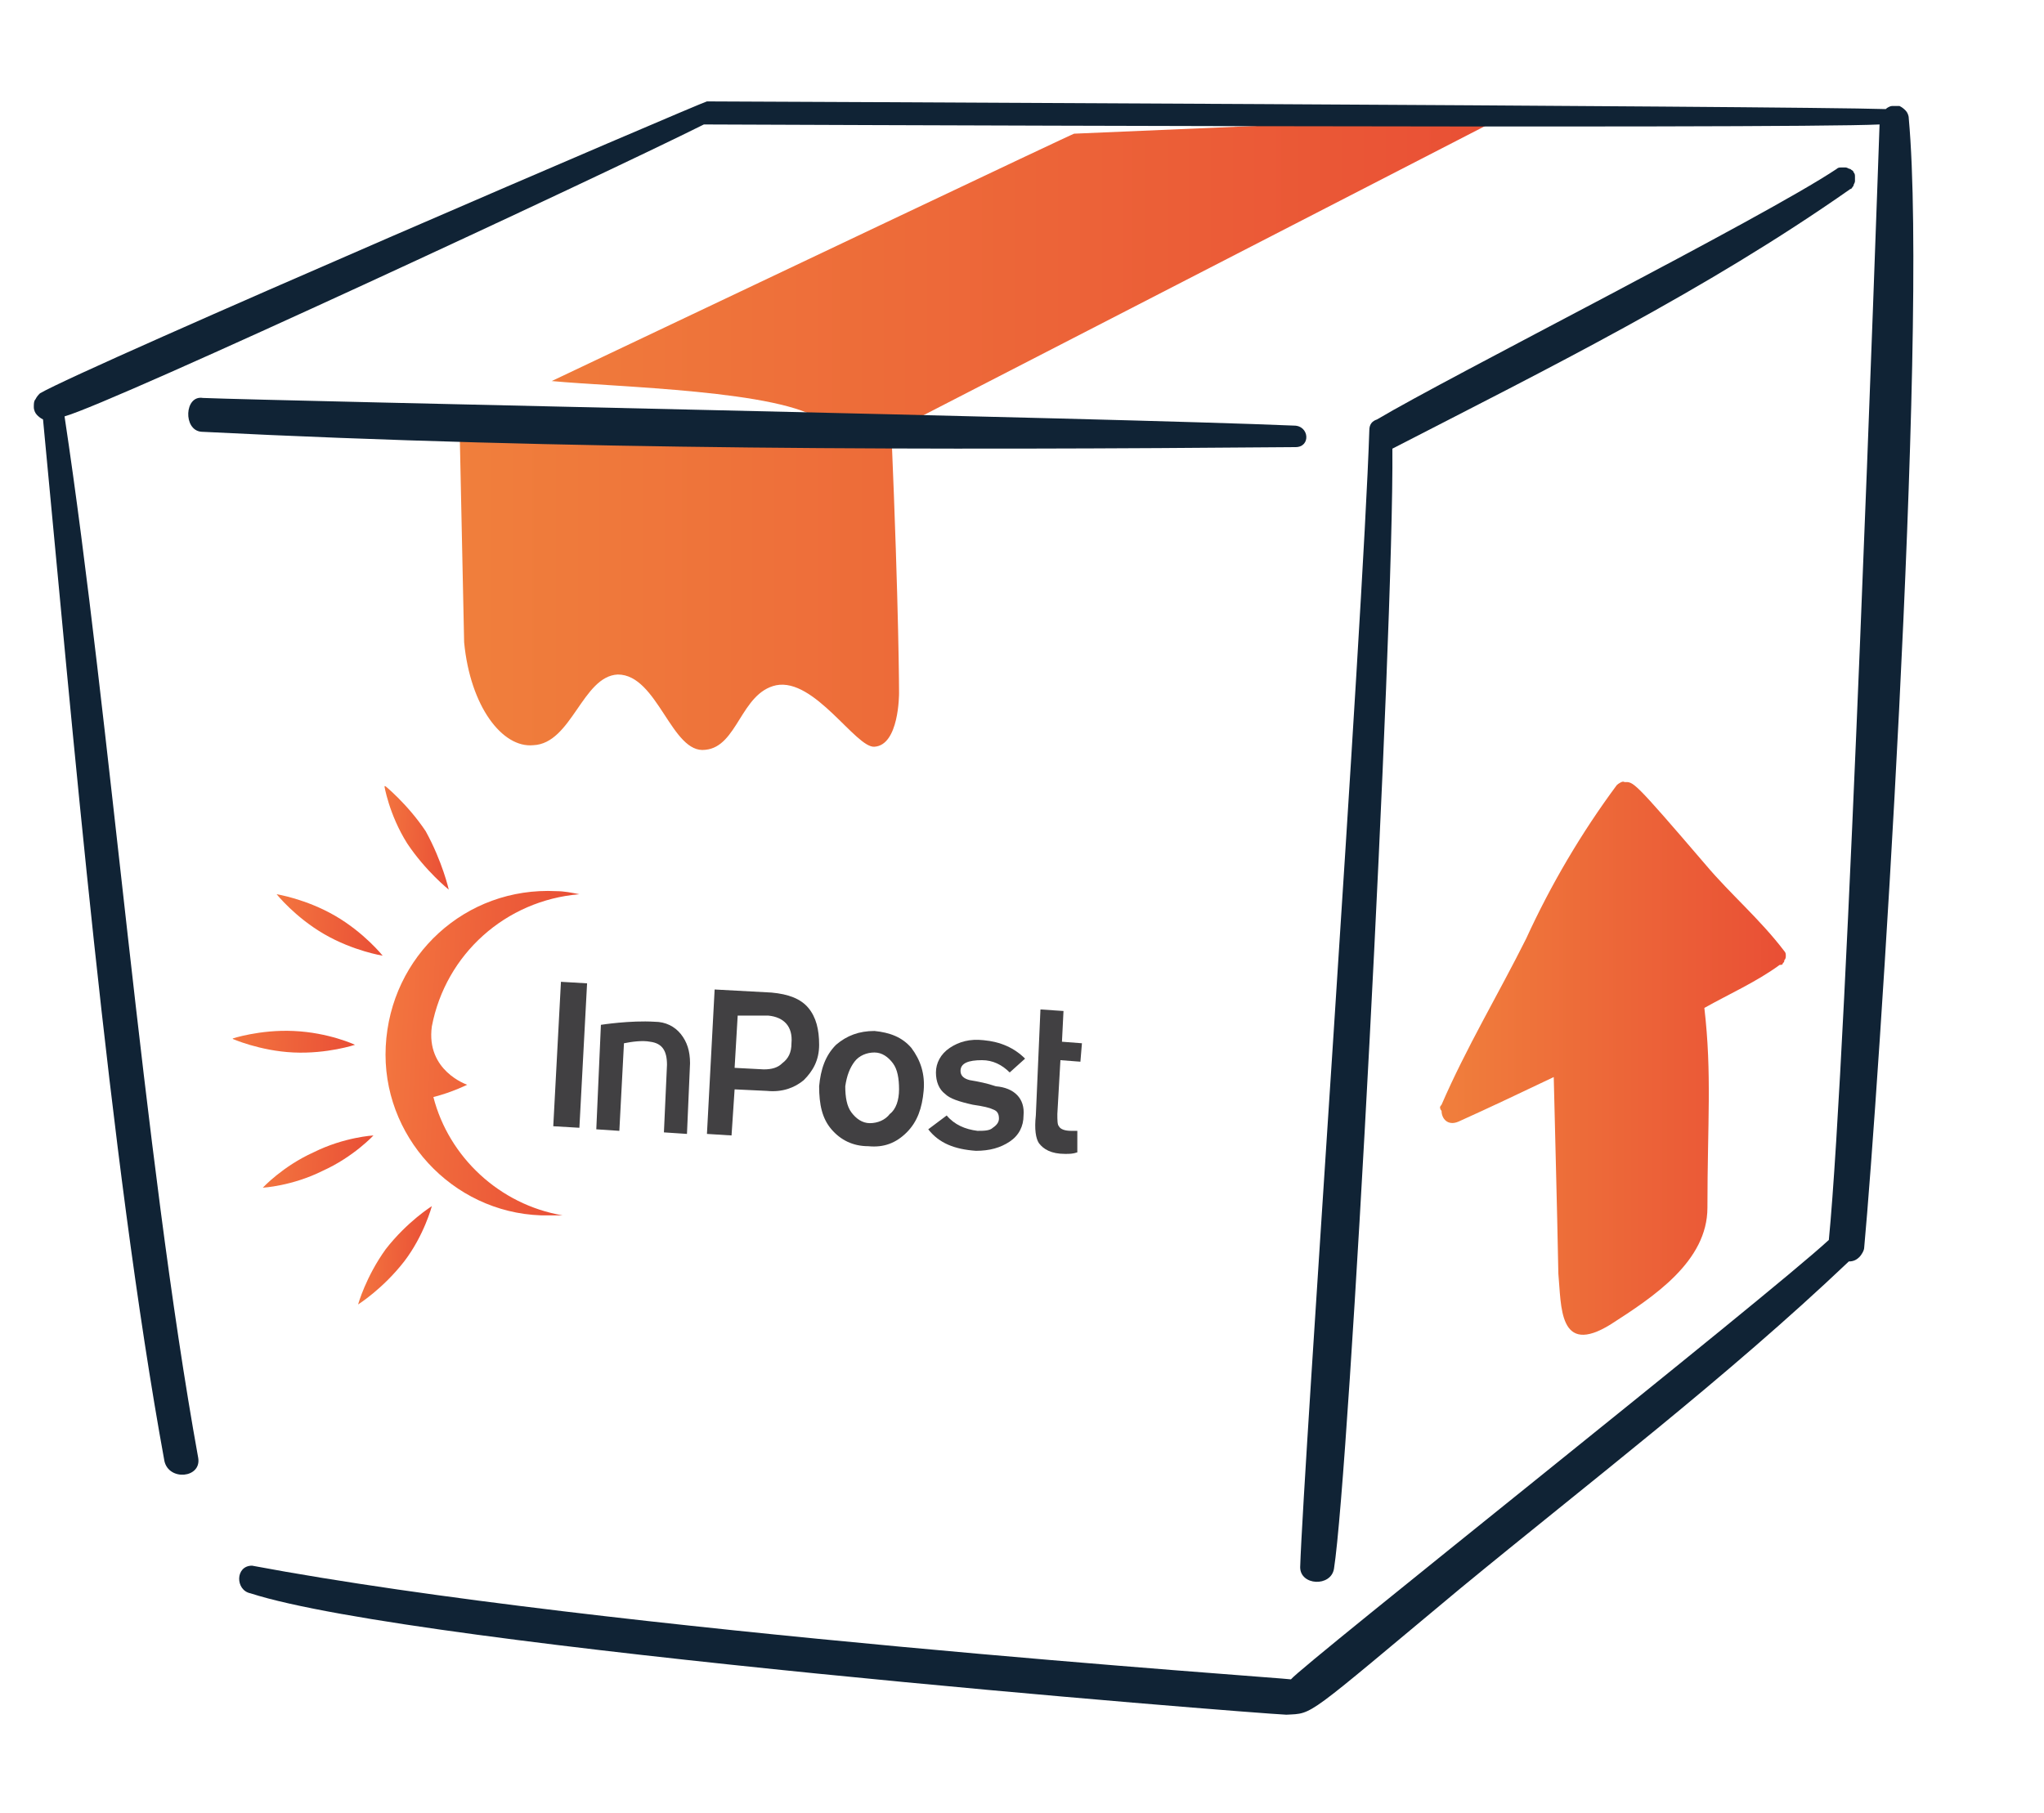 <?xml version="1.0" encoding="utf-8"?>
<!-- Generator: Adobe Illustrator 26.0.2, SVG Export Plug-In . SVG Version: 6.00 Build 0)  -->
<svg version="1.1" id="Warstwa_1" xmlns="http://www.w3.org/2000/svg" xmlns:xlink="http://www.w3.org/1999/xlink" x="0px" y="0px"
	 viewBox="0 0 133 118" style="enable-background:new 0 0 133 118;" xml:space="preserve">
<style type="text/css">
	.st0{fill:url(#SVGID_1_);}
	.st1{fill:url(#SVGID_00000179636700008354028840000016603008922629524921_);}
	.st2{fill:#102335;}
	.st3{clip-path:url(#SVGID_00000033339902963563457890000015608895017730739647_);}
	.st4{fill:#414042;}
	.st5{fill:url(#SVGID_00000001641425394322053940000005228246963753781889_);}
	.st6{fill:url(#SVGID_00000078750322016663973820000001689204366306725292_);}
	.st7{fill:url(#SVGID_00000080192757103156496240000006408647357252618144_);}
	.st8{fill:url(#SVGID_00000108294840539521903560000010456081405242208446_);}
	.st9{fill:url(#SVGID_00000047739532575411256230000013326051512396098435_);}
	.st10{fill:url(#SVGID_00000115474643051450983890000017968487473581245099_);}
</style>
<linearGradient id="SVGID_1_" gradientUnits="userSpaceOnUse" x1="29.777" y1="28.151" x2="97.971" y2="28.151">
	<stop  offset="0" style="stop-color:#F07F3C"/>
	<stop  offset="1" style="stop-color:#E94F35"/>
</linearGradient>
<path class="st0" d="M29.9,27.6c6.2,0.6,24.2,0.1,23.6-0.2c-2.6-2-13.4-2.2-17.6-2.6c11.4-5.4,34.3-16.3,34-16.1L98,7.5L58,28.1
	c0.5,11.8,0.5,17,0.5,17c0,0.1,0,3.4-1.6,3.5c-1.2,0.1-3.9-4.5-6.4-4c-2.3,0.5-2.5,4-4.6,4.2c-2.2,0.3-3.1-4.9-5.7-4.9
	c-2.3,0.1-3,4.5-5.5,4.6c-2,0.2-4.1-2.5-4.5-6.7L29.9,27.6C29.8,27.7,29.7,27.7,29.9,27.6z"/>
<linearGradient id="SVGID_00000043452982553297871830000009074176833148222880_" gradientUnits="userSpaceOnUse" x1="93.678" y1="68.946" x2="116.223" y2="68.946">
	<stop  offset="0" style="stop-color:#F07F3C"/>
	<stop  offset="1" style="stop-color:#E94F35"/>
</linearGradient>
<path style="fill:url(#SVGID_00000043452982553297871830000009074176833148222880_);" d="M93.8,71.9c1.6-3.7,3.7-7.2,5.5-10.8
	c1.6-3.5,3.6-6.9,5.9-10c0.1-0.1,0.4-0.3,0.5-0.2c0.6,0,0.5-0.2,5.3,5.4c1.6,1.9,3.5,3.5,5.1,5.6c0.1,0.1,0.1,0.2,0.1,0.3
	c0,0.1,0,0.2-0.1,0.3c0,0.1,0,0.1-0.1,0.2c0,0.1-0.1,0.1-0.2,0.1c-1.5,1.1-3.3,1.9-4.9,2.8c0.5,4.3,0.2,7.5,0.2,13
	c0,3.5-3.5,5.8-6.3,7.6c-3.4,2.1-3.2-1.2-3.4-3.3c-0.1-5.2-0.2-8.4-0.3-12.8c-2.1,1-4.2,2-6.2,2.9c-0.7,0.3-1.1-0.2-1.1-0.7
	c-0.1-0.1-0.1-0.2-0.1-0.3C93.7,72.1,93.7,72,93.8,71.9z"/>
<path class="st2" d="M13.2,25.9c4.9,0.2,59.3,1.3,71,1.8c1,0,1.1,1.4,0.1,1.4c-23.6,0.2-47.4,0.2-71.2-1C11.9,28,12,25.7,13.2,25.9z
	"/>
<path class="st2" d="M89.1,28c0-0.4,0.2-0.6,0.5-0.7c4.7-2.8,25.1-13.1,29.9-16.3c0.1-0.1,0.2-0.1,0.3-0.1c0.1,0,0.2,0,0.3,0
	c0.1,0,0.2,0.1,0.3,0.1c0.1,0.1,0.2,0.1,0.2,0.2c0.1,0.1,0.1,0.2,0.1,0.3c0,0.1,0,0.2,0,0.3c0,0.1-0.1,0.2-0.1,0.3
	c-0.1,0.1-0.1,0.2-0.2,0.2c-9.4,6.6-19.7,11.7-29.8,16.9c0.1,12.1-2.8,66.5-3.8,72.9c-0.2,1.2-2.2,1.1-2.2-0.1
	C84.8,95.6,88.7,40.4,89.1,28z"/>
<path class="st2" d="M121.3,81.2c0,0.2-0.2,0.5-0.3,0.6c-0.2,0.2-0.4,0.3-0.7,0.3c-8,7.6-16.8,14.3-25.3,21.3
	c-10.2,8.5-9.5,8.1-11.3,8.2c-2.3-0.1-56.6-4.4-67.4-7.9c-1-0.2-1-1.8,0.1-1.8c22.9,4.3,67.1,7.3,67.6,7.4c0.7-0.9,31-24.9,35-28.6
	c1.2-12.3,3.1-66.9,3.3-72.6c-6,0.3-76.4,0-76.5,0C39,11.5,7.4,26.2,4.2,27.1C7.2,47,9.3,75,12.9,94.9c0.2,1.3-1.9,1.5-2.2,0.2
	c-3.6-19.7-6-47.9-7.9-67.8c-0.2-0.1-0.3-0.2-0.4-0.3c-0.1-0.1-0.2-0.3-0.2-0.5c0-0.2,0-0.4,0.1-0.5c0.1-0.2,0.2-0.3,0.3-0.4
	c2.9-1.7,43.2-19,43.4-19c0,0,70.6,0.3,76.7,0.5c0.1-0.1,0.3-0.2,0.4-0.2c0.2,0,0.3,0,0.5,0c0.2,0.1,0.3,0.2,0.4,0.3
	s0.2,0.3,0.2,0.5C125.5,21.9,122.2,71.5,121.3,81.2z"/>
<g>
	<defs>
		
			<rect id="SVGID_00000068676672712407912870000010370063732144305317_" x="25.8" y="41.3" transform="matrix(5.022689e-02 -0.999 0.999 5.022689e-02 -28.254 108.181)" width="33.8" height="55.3"/>
	</defs>
	<clipPath id="SVGID_00000158721554911604525770000008241222279476691375_">
		<use xlink:href="#SVGID_00000068676672712407912870000010370063732144305317_"  style="overflow:visible;"/>
	</clipPath>
	<g style="clip-path:url(#SVGID_00000158721554911604525770000008241222279476691375_);">
		<path class="st4" d="M37.7,73.4l-1.7-0.1l0.5-9.4l1.7,0.1L37.7,73.4z"/>
		<path class="st4" d="M44.7,73.8l-1.5-0.1l0.2-4.4c0-0.9-0.3-1.4-1.1-1.5c-0.5-0.1-1.2,0-1.7,0.1l-0.3,5.7l-1.5-0.1l0.3-6.8
			c0,0,1.9-0.3,3.5-0.2c0.7,0,1.3,0.3,1.7,0.8c0.4,0.5,0.6,1.1,0.6,1.9L44.7,73.8z"/>
		<path class="st4" d="M53.3,68c0,1-0.4,1.7-1,2.3c-0.6,0.5-1.4,0.8-2.4,0.7l-2.1-0.1l-0.2,3L46,73.8l0.5-9.4l3.7,0.2
			c1.1,0.1,1.9,0.4,2.4,1C53.1,66.2,53.3,67,53.3,68z M51.5,67.9c0.1-1.1-0.5-1.7-1.5-1.8L48,66.1l-0.2,3.4l1.9,0.1
			c0.5,0,0.9-0.1,1.2-0.4C51.3,68.9,51.5,68.5,51.5,67.9z"/>
		<path class="st4" d="M60.1,71c-0.1,1.1-0.4,2-1.1,2.7c-0.7,0.7-1.5,1-2.5,0.9c-1,0-1.8-0.4-2.4-1.1c-0.6-0.7-0.8-1.6-0.8-2.8
			c0.1-1.1,0.4-2,1.1-2.7c0.7-0.6,1.5-0.9,2.5-0.9c1,0.1,1.8,0.4,2.4,1.1C59.9,69,60.2,69.9,60.1,71z M58.5,70.9
			c0-0.7-0.1-1.3-0.4-1.7c-0.3-0.4-0.7-0.7-1.2-0.7c-0.5,0-1,0.2-1.3,0.6c-0.3,0.4-0.5,0.9-0.6,1.6c0,0.7,0.1,1.3,0.4,1.7
			c0.3,0.4,0.7,0.7,1.2,0.7c0.5,0,1-0.2,1.3-0.6C58.3,72.2,58.5,71.6,58.5,70.9z"/>
		<path class="st4" d="M66.6,72.6c0,0.7-0.3,1.3-0.9,1.7c-0.6,0.4-1.3,0.6-2.2,0.6c-1.4-0.1-2.4-0.5-3.1-1.4l1.2-0.9
			c0.5,0.6,1.2,0.9,2,1c0.4,0,0.8,0,1-0.2c0.3-0.2,0.4-0.4,0.4-0.6c0-0.3-0.1-0.5-0.4-0.6c-0.2-0.1-0.6-0.2-1.3-0.3
			c-0.9-0.2-1.5-0.4-1.8-0.7c-0.4-0.3-0.6-0.8-0.6-1.4c0-0.6,0.3-1.2,0.9-1.6c0.6-0.4,1.3-0.6,2.2-0.5c1.1,0.1,2,0.5,2.7,1.2l-1,0.9
			c-0.5-0.5-1.1-0.8-1.8-0.8c-0.9,0-1.4,0.2-1.4,0.7c0,0.3,0.2,0.5,0.6,0.6c0.6,0.1,1.1,0.2,1.7,0.4C66,70.8,66.7,71.5,66.6,72.6z"
			/>
		<path class="st4" d="M70.1,75c-0.3,0.1-0.5,0.1-0.8,0.1c-0.9,0-1.4-0.3-1.7-0.7c-0.2-0.3-0.3-0.9-0.2-1.8l0.3-6.9l1.5,0.1l-0.1,2
			l1.3,0.1l-0.1,1.2l-1.3-0.1l-0.2,3.5c0,0.4,0,0.7,0.1,0.8c0.1,0.2,0.4,0.3,0.8,0.3c0.1,0,0.2,0,0.4,0L70.1,75z"/>
		
			<linearGradient id="SVGID_00000047052387959715486590000001437744213583455361_" gradientUnits="userSpaceOnUse" x1="15.119" y1="52.424" x2="22.988" y2="52.029" gradientTransform="matrix(1 0 0 -1 0 120)">
			<stop  offset="0" style="stop-color:#F3753F"/>
			<stop  offset="1" style="stop-color:#E94F36"/>
		</linearGradient>
		<path style="fill:url(#SVGID_00000047052387959715486590000001437744213583455361_);" d="M23.1,68c0,0-1.8,0.6-4,0.5
			c-2.2-0.1-4-0.9-4-0.9s1.8-0.6,4-0.5C21.4,67.2,23.1,68,23.1,68z"/>
		
			<linearGradient id="SVGID_00000034067644293709364130000000276810227907944868_" gradientUnits="userSpaceOnUse" x1="24.858" y1="65.581" x2="29.259" y2="65.36" gradientTransform="matrix(1 0 0 -1 0 120)">
			<stop  offset="0" style="stop-color:#F3753F"/>
			<stop  offset="1" style="stop-color:#E94F36"/>
		</linearGradient>
		<path style="fill:url(#SVGID_00000034067644293709364130000000276810227907944868_);" d="M29.2,57.9c0,0-1.5-1.2-2.7-3
			C25.3,53,25,51.1,25,51.1s1.5,1.2,2.7,3C28.8,56.1,29.2,57.9,29.2,57.9z"/>
		
			<linearGradient id="SVGID_00000040577128208098255050000013364032641968763572_" gradientUnits="userSpaceOnUse" x1="17.924" y1="60.033" x2="24.872" y2="59.684" gradientTransform="matrix(1 0 0 -1 0 120)">
			<stop  offset="0" style="stop-color:#F3753F"/>
			<stop  offset="1" style="stop-color:#E94F36"/>
		</linearGradient>
		<path style="fill:url(#SVGID_00000040577128208098255050000013364032641968763572_);" d="M24.9,62.2c0,0-1.9-0.3-3.8-1.4
			c-1.9-1.1-3.1-2.6-3.1-2.6s1.9,0.3,3.8,1.4C23.7,60.7,24.9,62.2,24.9,62.2z"/>
		
			<linearGradient id="SVGID_00000140730534322234898570000002336520793057751481_" gradientUnits="userSpaceOnUse" x1="25.033" y1="51.942" x2="36.935" y2="51.344" gradientTransform="matrix(1 0 0 -1 0 120)">
			<stop  offset="0" style="stop-color:#F3753F"/>
			<stop  offset="1" style="stop-color:#E94F36"/>
		</linearGradient>
		<path style="fill:url(#SVGID_00000140730534322234898570000002336520793057751481_);" d="M28.2,71.4c1.2-0.3,2.2-0.8,2.2-0.8
			s-2.7-0.9-2.3-3.8c0.9-4.7,4.8-8.2,9.6-8.6c-0.5-0.1-1-0.2-1.5-0.2c-5.9-0.3-10.8,4.2-11.1,10.1c-0.3,5.8,4.3,10.8,10.1,11
			c0.5,0,1,0,1.4,0C32.5,78.4,29.2,75.3,28.2,71.4z"/>
		
			<linearGradient id="SVGID_00000127743048060959599930000016713696230307830712_" gradientUnits="userSpaceOnUse" x1="23.491" y1="38.398" x2="27.892" y2="38.176" gradientTransform="matrix(1 0 0 -1 0 120)">
			<stop  offset="0" style="stop-color:#F3753F"/>
			<stop  offset="1" style="stop-color:#E94F36"/>
		</linearGradient>
		<path style="fill:url(#SVGID_00000127743048060959599930000016713696230307830712_);" d="M28.1,78.5c0,0-1.6,1-3,2.8
			c-1.3,1.8-1.8,3.6-1.8,3.6s1.6-1,3-2.8C27.6,80.4,28.1,78.5,28.1,78.5z"/>
		
			<linearGradient id="SVGID_00000048477520220301323810000007601210019991541667_" gradientUnits="userSpaceOnUse" x1="17.148" y1="44.612" x2="24.097" y2="44.263" gradientTransform="matrix(1 0 0 -1 0 120)">
			<stop  offset="0" style="stop-color:#F3753F"/>
			<stop  offset="1" style="stop-color:#E94F36"/>
		</linearGradient>
		<path style="fill:url(#SVGID_00000048477520220301323810000007601210019991541667_);" d="M24.3,73.9c0,0-1.9,0.1-3.9,1.1
			c-2,0.9-3.3,2.3-3.3,2.3s1.9-0.1,3.9-1.1C23,75.3,24.3,73.9,24.3,73.9z"/>
	</g>
</g>
</svg>
